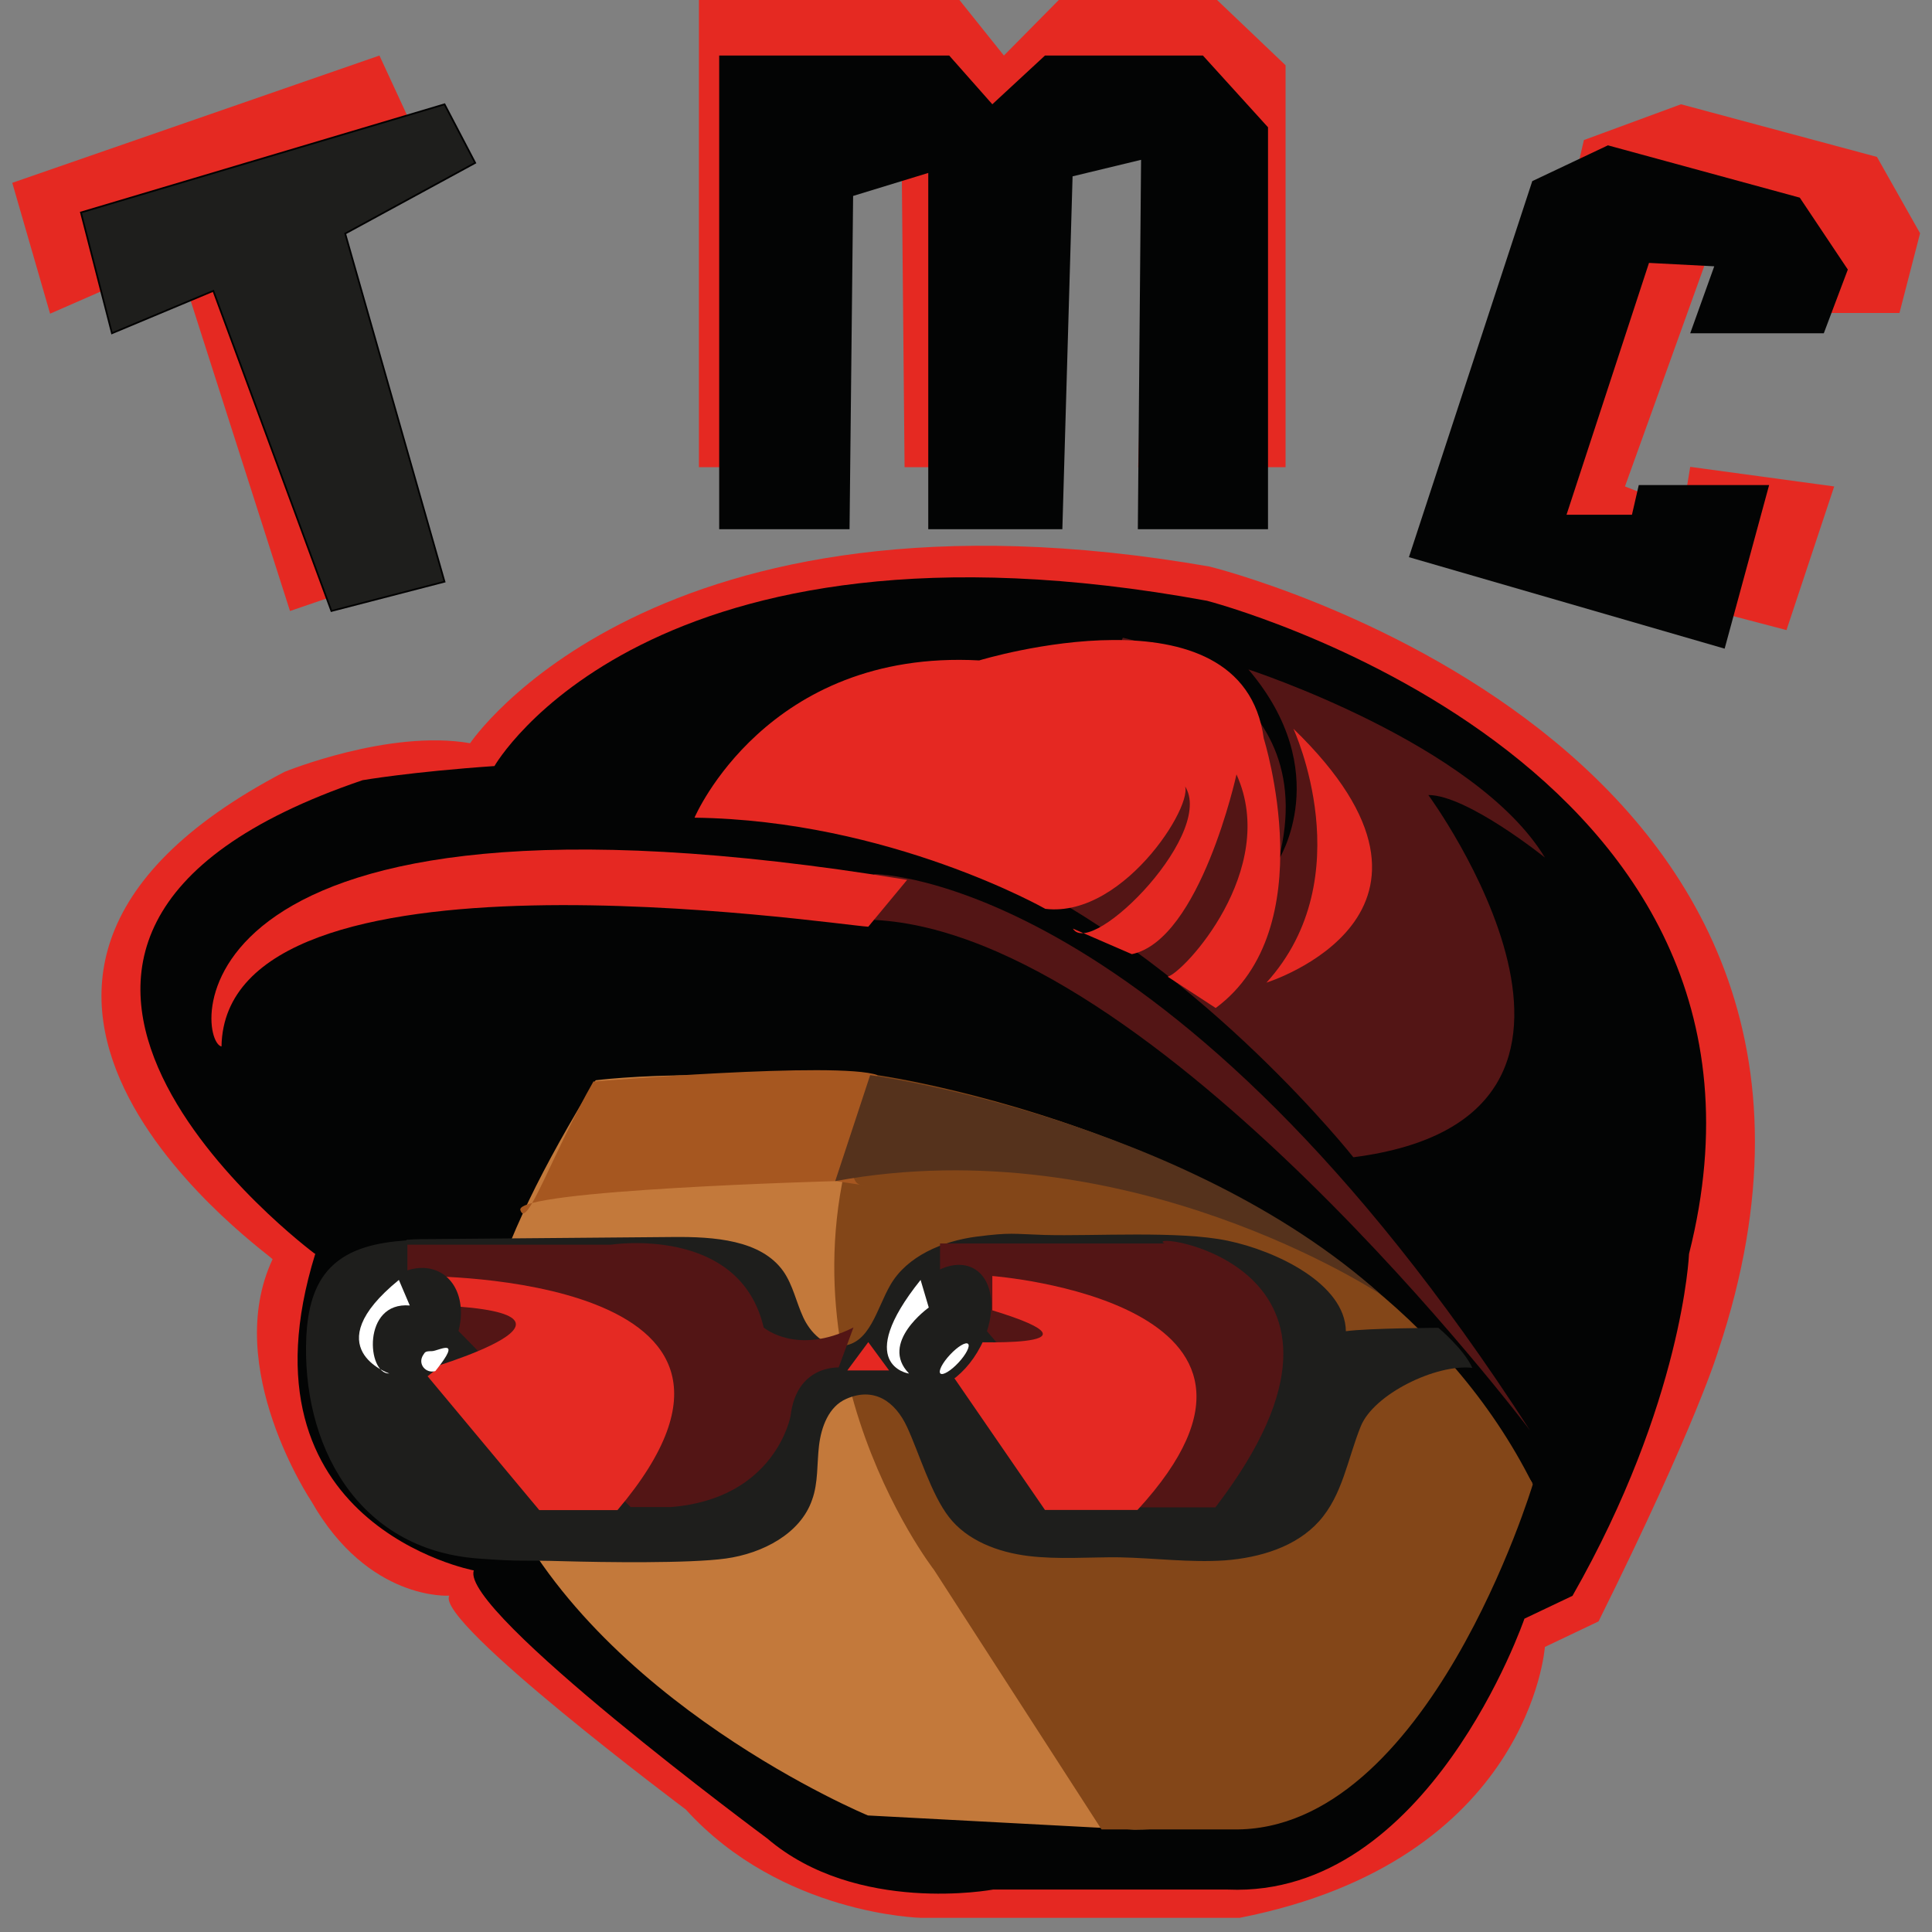 <svg viewBox="0 0 1133.9 1133.9" version="1.1" xmlns="http://www.w3.org/2000/svg" id="Capa_1">
  
  <rect x="0" y="0" width="1133.9" height="1133.9" fill="#808080" stroke="none"/>
  
  <defs>
    <style>
      .st0 {
        fill: #c3793b;
      }

      .st1 {
        fill: #e52923;
      }

      .st2 {
        fill: #834618;
      }

      .st3 {
        fill: #531515;
      }

      .st4 {
        fill: #55321c;
      }

      .st5 {
        fill: #e52822;
      }

      .st6 {
        fill: #e52a23;
      }

      .st7 {
        fill: #fff;
      }

      .st8 {
        fill: #e52922;
      }

      .st9 {
        stroke: #010101;
        stroke-miterlimit: 10;
      }

      .st9, .st10 {
        fill: #1e1e1c;
      }

      .st11 {
        fill: #030404;
      }

      .st12 {
        fill: #a65720;
      }
    </style>
  </defs>
  <g id="Capa_2">
    <polygon points="7.2 107.3 222.7 32.6 243 76.5 162.4 122.7 243 333.7 170.2 358.6 103.9 151.5 29.4 184.1 7.2 107.3" class="st8"></polygon>
    <polygon points="410.2 0 563.1 0 589.2 32.6 621.4 0 714.3 0 754.5 38.3 754.5 274.2 668 274.2 674.1 70.9 617.6 68.9 611.6 274.2 530.9 274.2 529.1 84.4 490.7 88.1 486.8 274.2 410.2 274.2 410.2 0" class="st8"></polygon>
    <polygon points="929.6 82.2 986.6 61.2 1101.6 92.1 1126.9 136.9 1114.8 183.7 1072.5 183.7 1074.6 151.1 1004.1 145.4 953.7 285.5 987.9 298.9 992 274 1076.5 285.5 1048.5 369.8 873.2 323.8 929.6 82.2" class="st8"></polygon>
    <polygon points="47.5 124.7 65.7 195.6 125.2 170.7 194.5 358.6 260.9 341.4 202.6 137.1 278.9 95.6 260.9 61.2 47.5 124.7" class="st9"></polygon>
    <polygon points="422.1 32.6 557.1 32.6 582.4 61.2 613.3 32.6 706 32.6 744.2 74.7 744.2 310.6 667.8 310.6 669.7 93.8 629.5 103.5 623.5 310.6 544.8 310.6 544.8 101.5 500.7 115 498.6 310.6 422.1 310.6 422.1 32.6" class="st11"></polygon>
    <polygon points="899.3 106.3 943.7 85.3 1056.3 116 1084.5 158.2 1070.4 195.6 992 195.6 1006.1 156.3 967.8 154.3 919.4 302.1 957.8 302.1 961.8 284.7 1038.3 284.7 1012.2 380.7 826.9 327 899.3 106.3" class="st11"></polygon>
  </g>
  <g id="Capa_3">
    <path d="M159.9,739.1" class="st11"></path>
    <path d="M159.9,739.1" class="st11"></path>
    <path d="M159.9,739.1c6.6,2.6-233.8-160.2,7.1-286.1,0,0,61.4-25.1,108.9-16.8,0,0,107.2-160.6,433.9-103.7,0,0,418.2,102.1,298.7,460.1,0,0-12.2,41.9-70.3,159l-31.5,15s-8.7,125.5-179.2,159h-186.7s-82.1-1.6-138.3-63.6c0,0-147.5-110.4-138.8-125.5,0,0-47.5,3.4-80.9-55.3,0,0-52.7-78.6-22.8-142.2h0Z" class="st5"></path>
  </g>
  <g id="Capa_4">
    <path d="M184.6,735.7s-247.7-184.1,28.2-277.8c0,0,28.2-4.9,77.4-8.3,0,0,89.6-157.3,418.2-97,0,0,356.6,92.1,282.9,383.3,0,0-3.5,86.9-68.4,200.7l-28.2,13.4s-56.2,164-174,159h-137.9s-79.9,15-132.5-30c0,0-180.9-133.9-172.2-157.3,0,0-142.3-26.9-93.1-185.7l-.2-.4Z" class="st11"></path>
  </g>
  <g id="Capa_5">
    <path d="M349.7,634s372.5-47.6,549.9,236.9c-15.8-19-18.9,200.9-233.8,202.9l-156.4-8.3s-160.7-66.6-216.1-190.8c-30.7-68.8-5.2-140.1,56.2-240.6h.2Z" class="st0"></path>
    <path d="M514.8,631s284.6,39.5,384.8,240.2c0,0-61.4,204.1-175.7,202.5h-77.4l-98.3-152.3s-105.4-135.7-33.4-290.4h0Z" class="st2"></path>
    <path d="M348,634.8s144.2-12.1,167-3.8c0,0-24.7,62.2-9.7,64.4,14.9,2.2-14.7-2.2-14.7-2.2,0,0-188.8,5.1-185.2,17s18.7-33,42.9-75.5h-.2Z" class="st12"></path>
    <path d="M510.8,631s183.8,25.1,299.7,128.8c0,0-148.1-98.4-320.3-66.6l20.5-62.2Z" class="st4"></path>
  </g>
  <g id="Capa_6">
    <path d="M161.7,739.1" class="st0"></path>
    <path d="M239.1,727.6c5.4-.4,10.6-.4,15.8-.4,46.9-.4,93.5-.8,140.4-1.2,23.6-.2,51.4,1.6,64.5,20.2,5.6,8.1,7.5,18,11.6,26.9,4.1,8.9,12.4,17.4,22.6,16.8,16.6-1,20.5-21.9,28.6-35.8,9.7-16.8,30.5-25.7,50.4-28.3,20.5-2.6,20.9-1.6,40-1,29,.8,79.2-2.6,107.6,3.4,28.4,5.9,68.9,25.3,69.3,53.1,12.4-1.8,54.3-2,54.3-2,0,0,14.9,12.4,19.9,23.5-21.2-2.4-57.9,15.4-65.5,34.4-7.7,19-10.6,40.3-24.5,55.7-13.5,15-34.6,21.3-55.2,22.9-20.5,1.4-41.3-1.4-61.8-1.8-17.8-.2-35.9,1.4-53.7-.8-17.8-2.2-35.9-9.1-46.5-22.9-10.4-13.4-17.4-37.3-24.5-52.7-7.1-15.4-19.7-23.7-35.7-16.6-10.4,4.5-14.7,16.6-16,27.3s-.4,21.9-4.1,32c-6.8,19.8-29,31.4-50.6,34.4-21.6,3-72.6,2.2-94.4,1.6-26.8-.8-24.3.4-51-1.6-71.4-5.3-103.9-67.4-100.8-130.8.8-14.4,3.9-29.6,14.3-40.1,11.2-11.3,27.6-14.6,44.2-15.8l.6-.4Z" class="st10"></path>
  </g>
  <g id="Capa_7">
    <path d="M595.7,514.8l63.3-140.5s119.5,23.5,91.3,130.6c0,0,33.4-52-17.6-112,0,0,133.6,43.5,174,110.4,0,0-45.6-36.7-68.4-36.7,0,0,138.8,189.1-44,212.6,0,0-86.1-108.9-198.5-164v-.4Z" class="st3"></path>
    <path d="M513.1,539.9v-26.9s174,0,384.8,326.4c0,0-219.7-291.2-384.8-299.5Z" class="st3"></path>
    <path d="M239.1,750.7v-20.2h119.5s75.5-11.7,89.6,48.6c0,0,19.3,16.8,52.7,0l-8.7,23.5s-24.7-1.6-28.2,28.4c0,0-8.7,48.6-70.3,53.5h-23.6l-130.9-133.9h0Z" class="st3"></path>
    <path d="M551.7,749.2v-19.4h131.7c-15.3-7.9,140.4,10.7,29.9,154.9h-45.6l-115.9-135.5h0Z" class="st3"></path>
  </g>
  <g id="Capa_8">
    <path d="M362.1,886.3h-45.6l-68.4-82s123-35.2,0-38.5v-16.8s231.9-1.6,114.3,137.3h-.2Z" class="st6"></path>
    <polygon points="497.3 804.3 509.6 787.7 521.8 804.3 497.3 804.3" class="st5"></polygon>
    <path d="M582.4,769.1v-20.2s197.7,15,85.2,137.3h-54.3l-56.4-82,7.1-16.8s94.6,4.9,18.3-18.4h.2Z" class="st1"></path>
    <path d="M130,614.2c-15.6-3.4-32.4-169.1,402.4-97.8l-22.8,27.5c-22.2-1.4-377.5-55.3-379.6,70.3Z" class="st5"></path>
    <path d="M407.7,479.7s42.1-98.8,167-92.1c0,0,154.5-47.2,167,45.8,0,0,35.1,111.4-28.2,158.2l-28.2-18.4c8.9-1.8,65.8-62.6,40.4-118.7,0,0-21.2,97-61.4,105.5l-34.6-15c11,18,86.9-58.7,64.5-85.3,10.6,6.3-33,79.4-80.7,73.7,0,0-91.5-52-205.8-53.5v-.2Z" class="st5"></path>
    <path d="M759.1,427.7s40.4,86.9-15.8,149c0,0,128.2-40.1,15.8-149Z" class="st5"></path>
  </g>
  <g id="Capa_9">
    <path d="M215,767.4c9.4-18.2,28.3-27.7,42.2-21.2s17.5,26.5,8.1,44.7c-9.4,18.2-28.3,27.7-42.2,21.2-13.9-6.5-17.5-26.5-8.1-44.7Z" class="st10"></path>
    <path d="M529,768.4c10.1-19.5,28.6-30.4,41.5-24.4,12.8,6,15.1,26.7,5,46.2-10.1,19.5-28.6,30.4-41.5,24.4-12.8-6-15.1-26.7-5-46.2Z" class="st10"></path>
  </g>
  <g id="Capa_10">
    <path d="M228.5,806.1s-43.6-14.8,5.6-54.9l6.4,15c-28.2-2.4-25.1,40.5-12,39.9h0Z" class="st7"></path>
    <path d="M248.4,795.2c-3.5,5.3,1.5,11.1,7.1,9.5,16.6-20.7,1.9-11.7-2.1-11.7s-3.9.6-5,2.2Z" class="st7"></path>
    <path d="M533.2,806.1s-32.8-5.1,7.1-54.9l4.8,16.2s-29.2,20.7-11.6,38.7h-.2Z" class="st7"></path>
    <ellipse transform="translate(-405.5 662.6) rotate(-47)" ry="3.4" rx="11.9" cy="798.1" cx="559.9" class="st7"></ellipse>
  </g>
</svg>